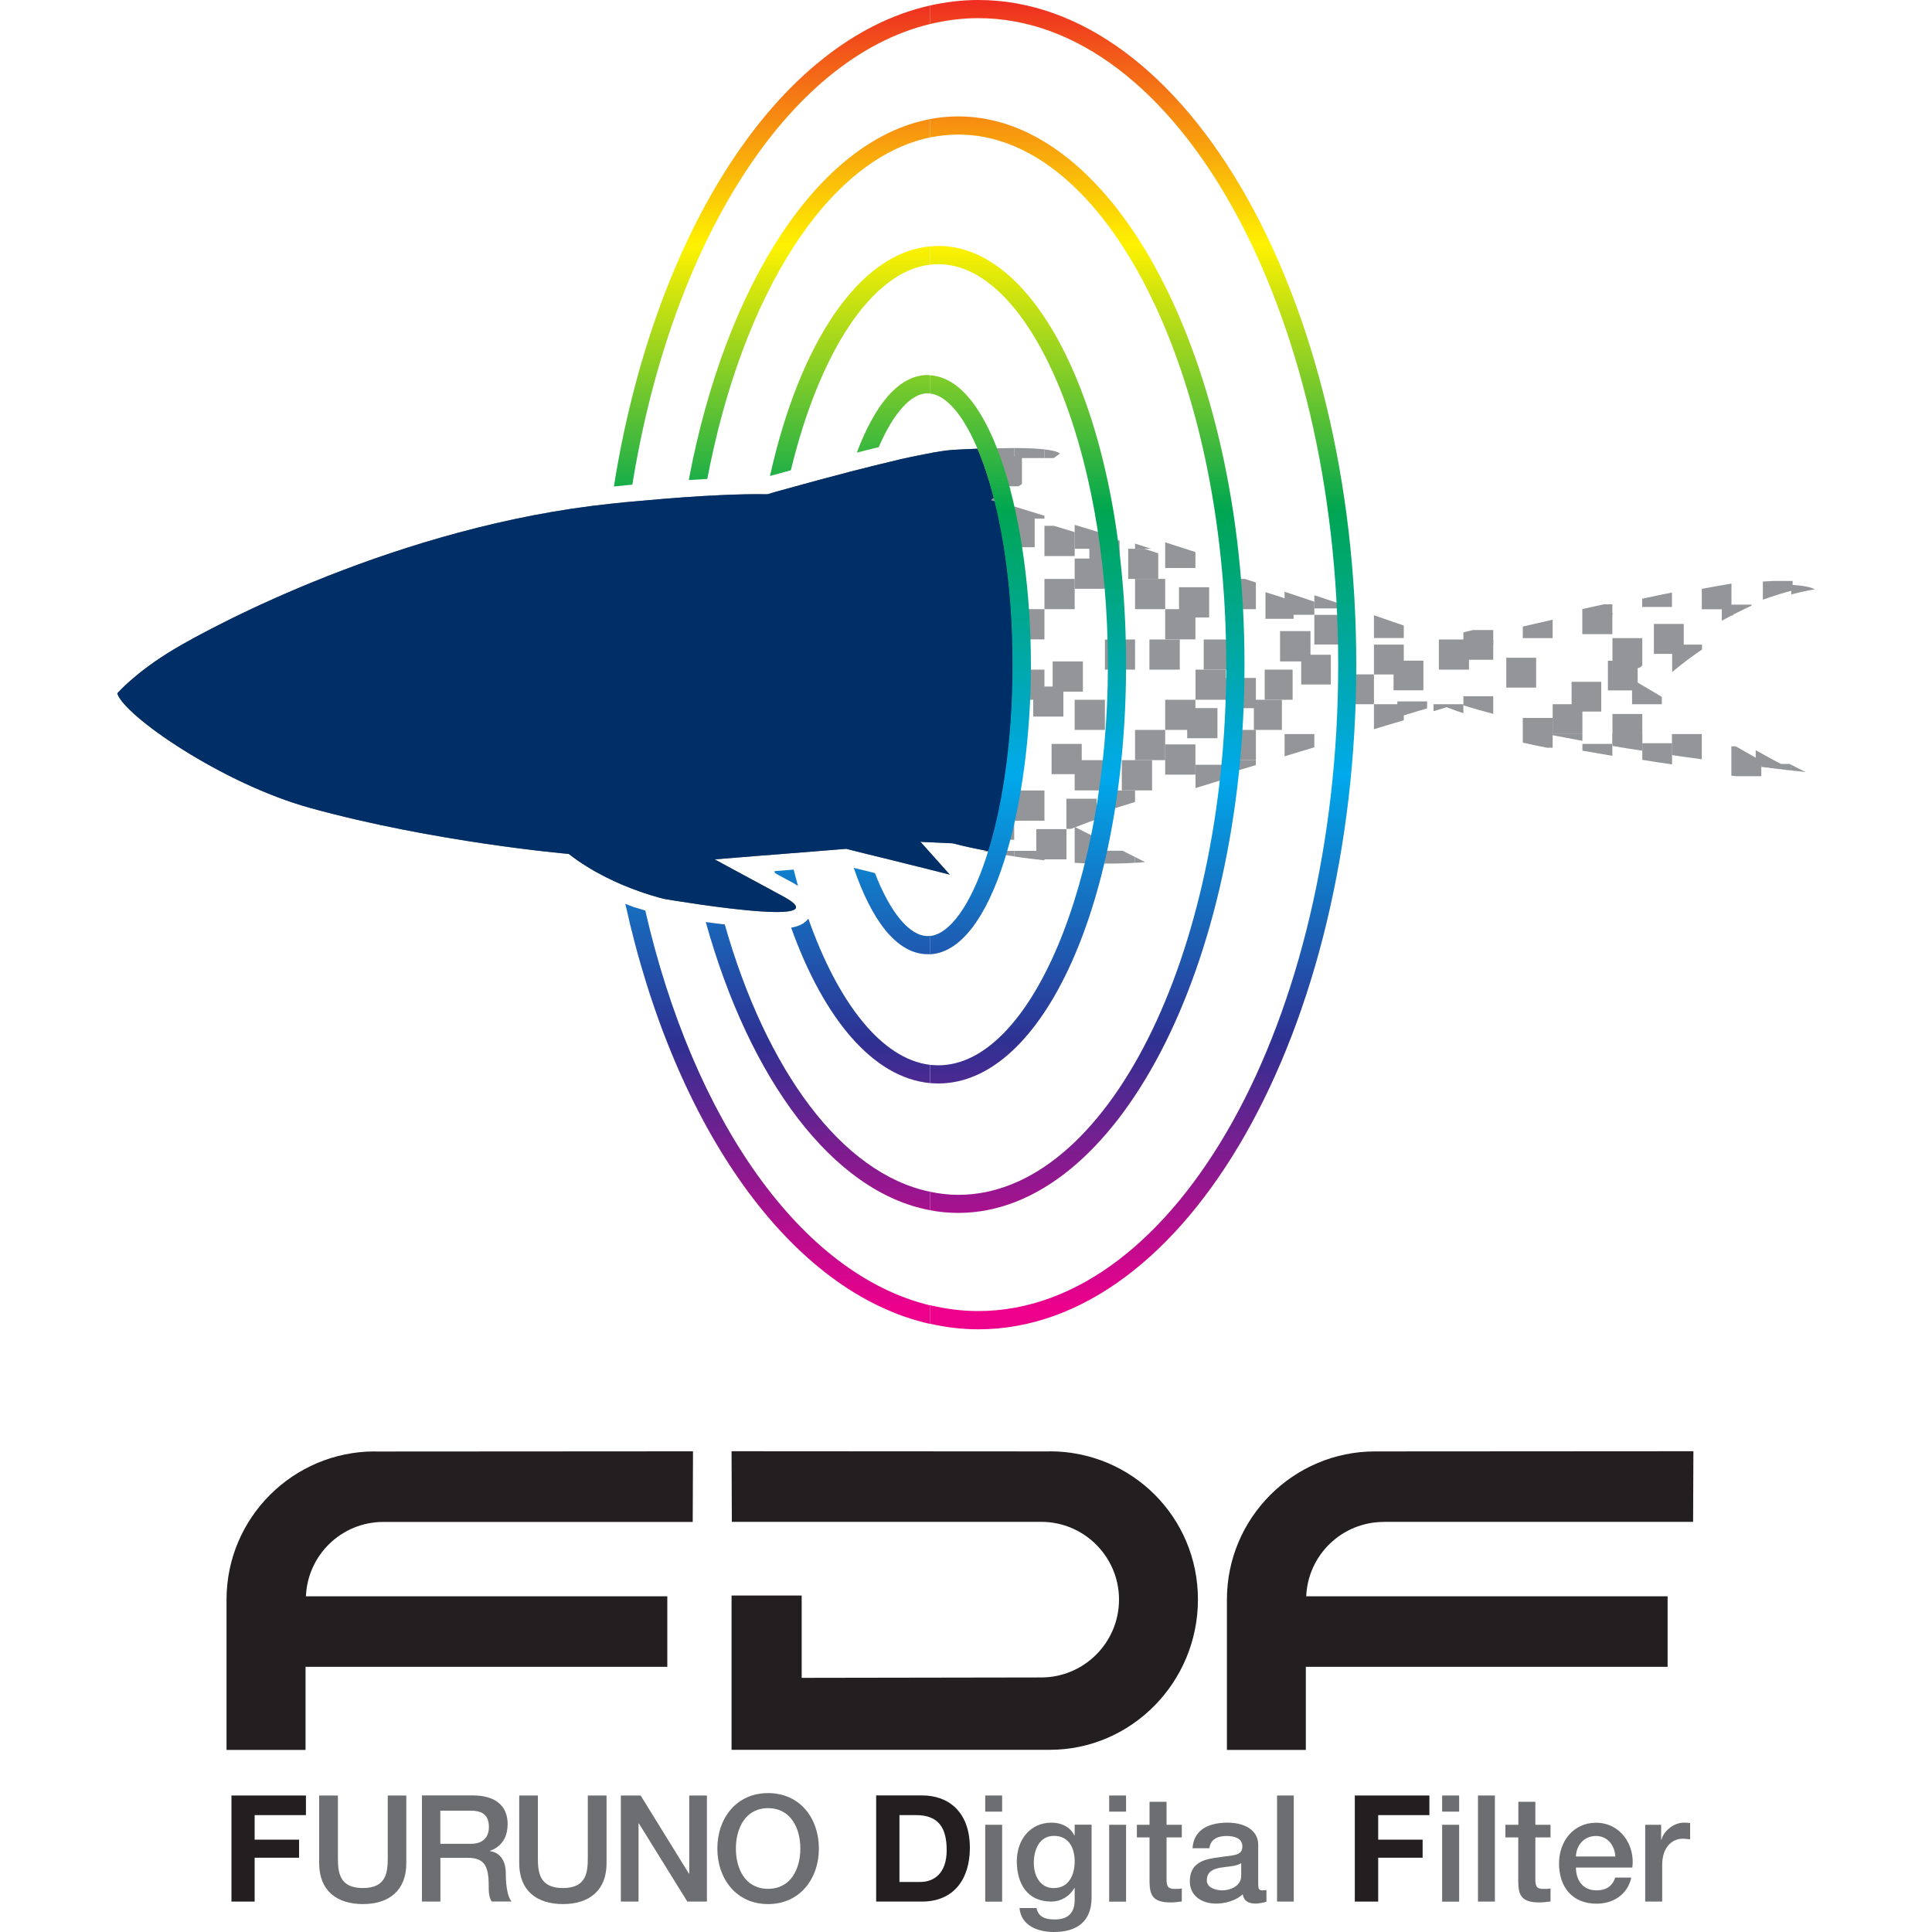 <?xml version="1.0" encoding="UTF-8"?>
<svg id="Layer_1" data-name="Layer 1" xmlns="http://www.w3.org/2000/svg" xmlns:xlink="http://www.w3.org/1999/xlink" viewBox="0 0 200 200">
  <defs>
    <style>
      .cls-1 {
        fill: url(#_ø);
      }

      .cls-2 {
        fill: url(#_ø-7);
      }

      .cls-3 {
        fill: url(#_ø-13);
      }

      .cls-4 {
        fill: #939598;
      }

      .cls-5 {
        fill: url(#_ø-6);
      }

      .cls-6 {
        fill: url(#_ø-9);
      }

      .cls-7 {
        fill: url(#_ø-2);
      }

      .cls-8 {
        fill: #6d6e71;
      }

      .cls-9 {
        fill: url(#_ø-4);
      }

      .cls-10 {
        fill: url(#_ø-11);
      }

      .cls-11 {
        fill: url(#_ø-8);
      }

      .cls-12 {
        fill: url(#_ø-5);
      }

      .cls-13 {
        fill: #002f67;
      }

      .cls-14 {
        fill: url(#_ø-10);
      }

      .cls-15 {
        fill: #231f20;
      }

      .cls-16 {
        fill: url(#_ø-3);
      }

      .cls-17 {
        fill: url(#_ø-12);
      }
    </style>
    <linearGradient id="_ø" data-name="“ø" x1="-2130.68" y1="-1375.68" x2="-2130.68" y2="-721.46" gradientTransform="translate(527.09 286.78) scale(.21)" gradientUnits="userSpaceOnUse">
      <stop offset="0" stop-color="#ed1c24"/>
      <stop offset=".2" stop-color="#fff200"/>
      <stop offset=".4" stop-color="#00a651"/>
      <stop offset=".6" stop-color="#00a9eb"/>
      <stop offset=".8" stop-color="#2e3192"/>
      <stop offset="1" stop-color="#ec008c"/>
    </linearGradient>
    <linearGradient id="_ø-2" data-name="“ø" x1="-2133.51" y1="-1375.62" x2="-2133.51" y2="-721.5" xlink:href="#_ø"/>
    <linearGradient id="_ø-3" data-name="“ø" x1="-2110.82" y1="-1375.55" x2="-2110.82" y2="-721.48" xlink:href="#_ø"/>
    <linearGradient id="_ø-4" data-name="“ø" x1="-2115" y1="-1375.63" x2="-2115" y2="-721.46" xlink:href="#_ø"/>
    <linearGradient id="_ø-5" data-name="“ø" x1="-2126.45" y1="-1376.12" x2="-2126.45" y2="-721.25" xlink:href="#_ø"/>
    <linearGradient id="_ø-6" data-name="“ø" x1="-2094.93" y1="-1375.63" x2="-2094.93" y2="-721.48" xlink:href="#_ø"/>
    <linearGradient id="_ø-7" data-name="“ø" x1="-2089.71" y1="-1375.62" x2="-2089.71" y2="-721.48" xlink:href="#_ø"/>
    <linearGradient id="_ø-8" data-name="“ø" x1="-2073.48" y1="-1375.55" x2="-2073.48" y2="-721.69" xlink:href="#_ø"/>
    <linearGradient id="_ø-9" data-name="“ø" x1="-2074.25" y1="-1375.53" x2="-2074.25" y2="-721.54" xlink:href="#_ø"/>
    <linearGradient id="_ø-10" data-name="“ø" x1="-1950.14" y1="-1375.75" x2="-1950.14" y2="-721.59" gradientTransform="translate(527.08 286.77) scale(.21)" xlink:href="#_ø"/>
    <linearGradient id="_ø-11" data-name="“ø" x1="-1977.75" y1="-1375.75" x2="-1977.75" y2="-721.58" gradientTransform="translate(527.08 286.77) scale(.21)" xlink:href="#_ø"/>
    <linearGradient id="_ø-12" data-name="“ø" x1="-2006.99" y1="-1375.72" x2="-2006.99" y2="-721.59" gradientTransform="translate(527.08 286.77) scale(.21)" xlink:href="#_ø"/>
    <linearGradient id="_ø-13" data-name="“ø" x1="-2030.48" y1="-1375.72" x2="-2030.48" y2="-721.57" gradientTransform="translate(527.08 286.77) scale(.21)" xlink:href="#_ø"/>
  </defs>
  <g>
    <g>
      <rect class="cls-4" x="117.5" y="75.56" width="3.12" height="3.13"/>
      <rect class="cls-4" x="116.13" y="78.69" width="3.13" height="3.13"/>
      <path class="cls-4" d="m118.54,89.24l-1.03-.51v.59c.66-.04,1.03-.08,1.03-.08Z"/>
      <rect class="cls-4" x="118.99" y="66.2" width="3.14" height="3.12"/>
      <rect class="cls-4" x="108.86" y="77.01" width="3.12" height="3.13"/>
      <rect class="cls-4" x="101.87" y="74.72" width="3.12" height="3.13"/>
      <rect class="cls-4" x="111.25" y="78.69" width="3.13" height="3.13"/>
      <polygon class="cls-4" points="111.25 85.14 111.72 84.96 111.25 84.96 111.25 85.14"/>
      <rect class="cls-4" x="101.87" y="69.32" width="3.12" height="3.12"/>
      <rect class="cls-4" x="111.25" y="72.44" width="3.13" height="3.12"/>
      <rect class="cls-4" x="106.96" y="71.07" width="3.12" height="3.11"/>
      <rect class="cls-4" x="108.12" y="59.93" width="3.13" height="3.13"/>
      <rect class="cls-4" x="101.87" y="59.93" width="3.12" height="3.13"/>
      <rect class="cls-4" x="101.87" y="63.06" width="3.12" height="3.13"/>
      <rect class="cls-4" x="108.97" y="68.47" width="3.13" height="3.13"/>
      <rect class="cls-4" x="112.77" y="55.95" width="3.13" height="3.12"/>
      <rect class="cls-4" x="103.99" y="53.52" width="3.12" height="3.13"/>
      <path class="cls-4" d="m119.16,56.81c-.59-.2-1.16-.37-1.66-.54v.54h1.66Z"/>
      <rect class="cls-4" x="117.5" y="59.93" width="3.12" height="3.13"/>
      <rect class="cls-4" x="111.25" y="57.82" width="3.13" height="3.13"/>
      <path class="cls-4" d="m114.38,55.28c-.1-.02-.14-.04-.14-.04l-2.99-.91v2.48h3.13v-1.53Z"/>
      <rect class="cls-4" x="101" y="52.82" width="3.13" height="3.13"/>
      <rect class="cls-4" x="114.38" y="66.2" width="3.12" height="3.12"/>
      <rect class="cls-4" x="104.99" y="69.32" width="3.13" height="3.12"/>
      <rect class="cls-4" x="104.99" y="63.06" width="3.13" height="3.13"/>
      <path class="cls-4" d="m109.07,47.42l.63-.44s0-.28-1.58-.46v.9h.95Z"/>
      <path class="cls-4" d="m108.12,47.42v-.9c-.7-.08-1.7-.14-3.13-.14v1.04h3.13Z"/>
      <path class="cls-4" d="m104.99,47.42v-1.04c-.88,0-1.91.03-3.12.08v.97h3.12Z"/>
      <rect class="cls-4" x="122.05" y="60.79" width="3.12" height="3.13"/>
      <rect class="cls-4" x="126.89" y="75.56" width="3.12" height="3.13"/>
      <path class="cls-4" d="m123.76,81.58c1.02-.31,2.06-.63,3.13-.96v-1.45h-3.13v2.41Z"/>
      <rect class="cls-4" x="126.89" y="70.18" width="3.12" height="3.13"/>
      <rect class="cls-4" x="132.51" y="65.33" width="3.15" height="3.14"/>
      <path class="cls-4" d="m104.99,88.08v.58c1.09.17,2.13.29,3.13.4v-.98h-3.13Z"/>
      <path class="cls-4" d="m126.89,78.69v1.46c1.02-.32,2.08-.64,3.12-.95v-.51h-3.12Z"/>
      <path class="cls-4" d="m130.92,72.44h2.89v-3.12h-2.89v3.12Z"/>
      <path class="cls-4" d="m129.8,75.56h2.9v-3.12h-2.9v3.12Z"/>
      <path class="cls-4" d="m126.89,59.93v3.13h3.12v-2.76c-.38-.12-.75-.25-1.14-.37h-1.98Z"/>
      <path class="cls-4" d="m133.91,64.06v-1.82c-.97-.33-1.94-.64-2.91-.94v2.76h2.91Z"/>
      <path class="cls-4" d="m101.72,88.08s.1.02.15.03v-.03h-.15Z"/>
      <polygon class="cls-4" points="112.3 86.13 111.25 85.6 111.25 88.08 114.38 88.08 114.38 87.16 113.75 86.85 112.3 86.13"/>
      <path class="cls-4" d="m101.87,88.08v.03c1.08.21,2.12.4,3.12.55v-.58h-3.12Z"/>
      <path class="cls-4" d="m111.25,88.08v1.24c.36.01.72.03,1.05.05.51.01.98.02,1.45.03.23,0,.43,0,.63,0v-1.32h-3.13Z"/>
      <path class="cls-4" d="m114.38,88.08v1.32c1.34,0,2.39-.03,3.12-.09v-.59l-1.29-.65h-1.83Z"/>
      <path class="cls-4" d="m120.62,58.8h3.13v-1.65c-1.1-.36-2.15-.7-3.13-1.01v2.66Z"/>
      <rect class="cls-4" x="104.99" y="81.83" width="3.13" height="3.13"/>
      <rect class="cls-4" x="120.62" y="77.06" width="3.13" height="3.13"/>
      <path class="cls-4" d="m110.39,82.68v3.12h.49l2.01-.77c.2-.05.41-.13.63-.19v-2.16h-3.13Z"/>
      <path class="cls-4" d="m114.38,81.83v2.16c.86-.26,1.92-.6,3.12-.97v-1.19h-3.12Z"/>
      <rect class="cls-4" x="101.87" y="79.56" width="3.12" height="3.12"/>
      <polygon class="cls-4" points="108.12 53.69 108.12 53.39 104.99 52.43 104.99 53.69 108.12 53.69"/>
      <polygon class="cls-4" points="104.99 53.69 104.99 52.43 102.89 51.8 104.66 50.55 101.87 50.55 101.87 53.69 104.99 53.69"/>
      <polygon class="cls-4" points="108.12 57.56 111.25 57.56 111.25 55.08 109.1 54.43 108.12 54.43 108.12 57.56"/>
      <rect class="cls-4" x="101.87" y="81.83" width="3.12" height="3.13"/>
      <rect class="cls-4" x="107.28" y="85.83" width="3.12" height="3.13"/>
      <rect class="cls-4" x="120.62" y="72.44" width="3.13" height="3.12"/>
      <rect class="cls-4" x="101.87" y="83.81" width="3.12" height="3.12"/>
      <rect class="cls-4" x="124.61" y="66.2" width="3.13" height="3.12"/>
      <rect class="cls-4" x="148.95" y="66.2" width="3.12" height="3.12"/>
      <rect class="cls-4" x="123.76" y="69.32" width="3.13" height="3.12"/>
      <rect class="cls-4" x="122.9" y="73.3" width="3.13" height="3.12"/>
      <path class="cls-4" d="m116.79,56.81v3.12h3.11v-2.65c-.5-.17-.99-.33-1.45-.47h-1.67Z"/>
      <polygon class="cls-4" points="105.44 50.34 105.79 50.11 105.79 47.22 102.65 47.22 102.65 50.34 105.44 50.34"/>
      <rect class="cls-4" x="120.62" y="63.06" width="3.13" height="3.13"/>
      <g>
        <path class="cls-4" d="m184.65,79.24c-.86-.44-1.84-.98-2.9-1.58v1.58h2.9Z"/>
        <path class="cls-4" d="m151.49,68.3h3.09v-3.08h-2.09c-.4.09-.71.17-1,.24v2.84Z"/>
        <path class="cls-4" d="m144.65,72.61v1.65c1.25-.38,2.32-.71,3.08-.93v-.72h-3.08Z"/>
        <path class="cls-4" d="m148.4,72.9v.72c.87-.26,1.35-.41,1.35-.41.52.21,1.11.41,1.74.62v-.93h-3.09Z"/>
        <rect class="cls-4" x="142.23" y="66.73" width="3.09" height="3.09"/>
        <rect class="cls-4" x="139.14" y="69.81" width="3.09" height="3.09"/>
        <path class="cls-4" d="m145.32,64.76c-.94-.33-1.98-.69-3.09-1.07v2.36h3.09v-1.3Z"/>
        <path class="cls-4" d="m186.92,79.92c-.39-.18-.9-.44-1.49-.75v.59c.96.1,1.49.16,1.49.16Z"/>
        <path class="cls-4" d="m142.23,72.9v2.59c1.12-.34,2.16-.66,3.09-.93v-1.66h-3.09Z"/>
        <path class="cls-4" d="m179.5,63.65h-.26v.11c.1-.04.19-.08.26-.11Z"/>
        <path class="cls-4" d="m169.7,69.14c.11-.08.2-.16.31-.24v-2.84h-3.09v3.08h2.78Z"/>
        <rect class="cls-4" x="144.26" y="68.39" width="3.09" height="3.07"/>
        <path class="cls-4" d="m151.49,72.08v.94c.93.29,1.98.59,3.09.88v-1.82h-3.09Z"/>
        <path class="cls-4" d="m168.95,70.31v2.59h3.08v-.76c-1.38-.81-2.47-1.48-3.08-1.83Z"/>
        <rect class="cls-4" x="171.21" y="64.59" width="3.09" height="3.1"/>
        <path class="cls-4" d="m181.32,62.7v-.11h-3.08v1.67c1.05-.59,2.09-1.11,3.08-1.56Z"/>
        <rect class="cls-4" x="166.45" y="68.4" width="3.08" height="3.07"/>
        <path class="cls-4" d="m154.58,66.24c-.78.19-1.49.36-2.09.49h2.09v-.49Z"/>
        <path class="cls-4" d="m176.19,66.73h-3.09v2.84c1.03-.86,2.06-1.64,3.09-2.33v-.51Z"/>
        <path class="cls-4" d="m160.73,66.06v-1.91c-1.07.25-2.09.48-3.09.71v1.2h3.09Z"/>
        <path class="cls-4" d="m173.83,66.73h-.75v.51c.24-.19.5-.35.75-.51Z"/>
        <path class="cls-4" d="m185.43,60.55c-.55-.03-1.22-.03-2.03,0h2.03Z"/>
        <path class="cls-4" d="m185.43,61.53c1.52-.4,2.44-.52,2.44-.52,0,0-.44-.34-2.19-.45h-.25v.98Z"/>
        <path class="cls-4" d="m185.68,60.55c-.09,0-.16,0-.25,0h0s.25,0,.25,0Z"/>
        <path class="cls-4" d="m173.08,75.99v2.18c1.07.16,2.1.29,3.09.43v-2.61h-3.09Z"/>
        <path class="cls-4" d="m160.73,75.99v.12c1.02.2,2.05.39,3.08.58v-.7h-3.08Z"/>
        <path class="cls-4" d="m160.73,74.32h-3.09v2.56c.81.18,1.64.35,2.48.52h.61v-3.09Z"/>
        <path class="cls-4" d="m163.81,77.01v.7c1.03.18,2.08.35,3.1.53v-1.23h-3.1Z"/>
        <path class="cls-4" d="m166.92,75.99v1.23c1.03.18,2.05.34,3.09.49v-1.72h-3.09Z"/>
        <path class="cls-4" d="m170.01,76.94v1.72c1.03.17,2.07.32,3.08.47v-2.19h-3.08Z"/>
        <path class="cls-4" d="m182.49,62.08c1.18-.43,2.24-.74,3.08-.96v-.98h-2.02c-.34.03-.68.03-1.06.06v1.88Z"/>
        <path class="cls-4" d="m136.06,75.99h-3.08v2.3c1.03-.31,2.06-.63,3.08-.93v-1.37Z"/>
        <path class="cls-4" d="m182.34,79.08v.31c1.26.16,2.31.28,3.09.37v-.59c-.07-.03-.13-.06-.18-.09h-2.91Z"/>
        <path class="cls-4" d="m179.74,79.08c.93.11,1.82.22,2.6.31v-.31h-2.6Z"/>
        <path class="cls-4" d="m182.34,78.77c-.84-.48-1.74-.98-2.66-1.51h-.45v3.03c.19.03.34.05.5.06h2.6v-1.59Z"/>
        <path class="cls-4" d="m136.06,63.65v-1.36c-1.02-.35-2.05-.69-3.08-1.03v2.38h3.08Z"/>
        <path class="cls-4" d="m160.13,75.99c.2.04.4.07.61.12v-.12h-.61Z"/>
        <rect class="cls-4" x="166.92" y="73.91" width="3.09" height="3.1"/>
        <path class="cls-4" d="m173.08,62.83v-1.49c-.99.19-2.03.41-3.08.64v.85h3.08Z"/>
        <path class="cls-4" d="m179.24,63.06v-2.65c-.87.14-1.91.33-3.07.55v2.11h3.07Z"/>
        <rect class="cls-4" x="155.93" y="68.09" width="3.09" height="3.09"/>
        <rect class="cls-4" x="160.73" y="72.9" width="3.08" height="3.09"/>
        <rect class="cls-4" x="162.69" y="70.58" width="3.07" height="3.08"/>
        <rect class="cls-4" x="136.06" y="63.65" width="3.08" height="3.07"/>
        <rect class="cls-4" x="134.7" y="67.78" width="3.07" height="3.08"/>
        <path class="cls-4" d="m163.81,65.65h3.1v-3.09h-.89c-.73.16-1.47.32-2.22.49v2.6Z"/>
        <path class="cls-4" d="m166.92,63.46c-.3.06-.58.13-.89.19h.89v-.19Z"/>
        <path class="cls-4" d="m139.14,62.64c-1-.33-2.04-.67-3.08-1.02v1.36h3.08v-.33Z"/>
      </g>
    </g>
    <path class="cls-8" d="m102.97,51.89l-.42-.12.33-.24c-.5-1.93-1.06-3.63-1.68-5.08-.78.03-1.6.06-2.54.12-.69.04-1.72.2-2.94.45-.46.09-.93.18-1.45.29-.67.14-1.36.3-2.08.48-.65.15-1.31.32-2.01.49-.71.18-1.43.36-2.15.54-1,.27-2.01.54-2.95.78-2.11.57-3.89,1.07-4.85,1.33-.47.14-.77.23-.77.23,0,0-.22,0-.66,0-1.52-.02-5.69.05-12.6.7-.93.07-1.9.17-2.92.28-21.97,2.3-41.22,12.65-45.27,15.07-4.03,2.41-5.87,4.57-5.87,4.57.7,2.32,10.89,9.35,19.94,11.85,12.91,3.57,26.8,4.77,26.8,4.77,2.48,1.94,5.32,3.18,7.32,3.88,1.57.56,2.64.79,2.64.79,0,0,5.95,1.02,9.97,1.28.51.03,1,.06,1.44.06,2.25.02,3.2-.4.55-1.76-.06-.03-.27-.14-.55-.3-.36-.2-.86-.47-1.44-.78-2.02-1.08-4.83-2.61-4.83-2.61l4.83-.39,1.44-.11,4.87-.39,2.49-.2.18.05,2.12.53,2.3.56,2.08.52,1.45.36,2.58.65-2.58-2.89-.46-.51.46.03,2.88.13c1.28.33,2.52.59,3.71.81,1.52-4.89,2.52-11.54,2.52-19.3,0-6.57-.72-12.34-1.86-16.92Z"/>
    <g>
      <path class="cls-1" d="m64.73,93.55c5.09,23.13,17.09,40.25,31.54,43.5v-1.92c-13.36-3.23-24.5-19.21-29.47-40.87-.63-.19-1.19-.36-1.19-.36-.26-.09-.6-.22-.88-.34Z"/>
      <path class="cls-7" d="m96.27,2.49V.57c-15.73,3.54-28.55,23.52-32.72,49.79l1.91-.19c4.06-25.08,16.08-44.12,30.81-47.68Z"/>
      <path class="cls-16" d="m96.27,125.28v-1.91c-9.13-1.9-16.95-12.57-21.24-27.67-.66-.07-1.34-.17-1.97-.25,4.55,16.33,13.15,27.94,23.21,29.83Z"/>
      <path class="cls-9" d="m96.27,14.23v-1.9c-11.55,2.19-21.17,17.14-24.97,37.36.7-.04,1.32-.08,1.92-.11,3.62-19.06,12.45-33.14,23.05-35.35Z"/>
      <path class="cls-12" d="m80.22,90.38c.48.27,1.32.72,1.36.74.27.14.65.34,1.03.59-.16-.56-.3-1.12-.45-1.69-.87.07-1.61.13-1.99.16,0,.06.03.13.06.2Z"/>
      <path class="cls-5" d="m81.87,48.68c2.91-12.04,8.3-20.55,14.39-21.28v-1.89c-7.35.68-13.51,10.07-16.55,23.76.01,0,.05-.01.05-.01l2.11-.58Z"/>
      <path class="cls-2" d="m81.9,96.03c3.37,9.42,8.48,15.53,14.36,16.09v-1.89c-5-.61-9.51-6.43-12.58-15.13-.42.55-1.09.82-1.78.93Z"/>
      <path class="cls-11" d="m90.96,46.3c1.53-3.55,3.35-5.59,5.08-5.59.08,0,.15.02.22.02v-1.89c-.08,0-.15-.02-.22-.02-3.05,0-5.52,3.19-7.34,8.03l1.07-.27,1.18-.29Z"/>
      <path class="cls-6" d="m96.04,98.78c.08,0,.15-.01.22-.01v-1.89c-.08.01-.15.02-.22.02-1.88,0-3.86-2.39-5.47-6.52-.84-.21-1.61-.4-2.19-.54,1.82,5.35,4.42,8.94,7.66,8.94Z"/>
    </g>
    <path class="cls-13" d="m102.97,51.89l-.42-.12.33-.24c-.5-1.93-1.06-3.63-1.68-5.08-.78.03-1.6.06-2.54.12-.69.04-1.72.2-2.94.45-.46.09-.93.18-1.45.29-.67.14-1.36.3-2.08.48-.65.15-1.31.32-2.01.49-.71.18-1.43.36-2.15.54-1,.27-2.01.54-2.95.78-2.11.57-3.89,1.07-4.85,1.33-.47.14-.77.23-.77.23,0,0-.22,0-.66,0-1.52-.02-5.69.05-12.6.7-.93.07-1.9.17-2.92.28-21.97,2.3-41.22,12.65-45.27,15.07-4.03,2.41-5.87,4.57-5.87,4.57.7,2.32,10.89,9.35,19.94,11.85,12.91,3.57,26.8,4.77,26.8,4.77,2.48,1.94,5.32,3.18,7.32,3.88,1.57.56,2.64.79,2.64.79,0,0,5.95,1.02,9.97,1.28.51.03,1,.06,1.44.06,2.25.02,3.2-.4.55-1.76-.06-.03-.27-.14-.55-.3-.36-.2-.86-.47-1.44-.78-2.02-1.08-4.83-2.61-4.83-2.61l4.83-.39,1.44-.11,4.87-.39,2.49-.2.18.05,2.12.53,2.3.56,2.08.52,1.45.36,2.58.65-2.58-2.89-.46-.51.46.03,2.88.13c1.28.33,2.52.59,3.71.81,1.52-4.89,2.52-11.54,2.52-19.3,0-6.57-.72-12.34-1.86-16.92Z"/>
    <g>
      <path class="cls-14" d="m101.26,0c-1.7,0-3.36.21-4.99.57v1.92c1.63-.39,3.29-.61,4.99-.61,20.55,0,37.27,30.01,37.27,66.92s-16.72,66.92-37.27,66.92c-1.7,0-3.36-.22-4.99-.61v1.92c1.63.37,3.29.58,4.99.58,21.58,0,39.14-30.87,39.14-68.81S122.84,0,101.26,0Z"/>
      <path class="cls-10" d="m128.83,68.81c0-31.3-13.3-56.76-29.63-56.76-.99,0-1.97.09-2.93.28v1.9c.96-.19,1.94-.3,2.93-.3,15.29,0,27.74,24.62,27.74,54.88s-12.45,54.88-27.74,54.88c-.99,0-1.97-.12-2.93-.32v1.91c.96.19,1.94.28,2.93.28,16.33,0,29.63-25.45,29.63-56.76Z"/>
      <path class="cls-17" d="m116.57,68.81c0-24.3-8.54-43.35-19.43-43.35-.31,0-.59.02-.87.05v1.89c.28-.03.56-.05.87-.05,9.51,0,17.55,18.99,17.55,41.46s-8.04,41.47-17.55,41.47c-.31,0-.59-.03-.87-.05v1.89c.28.02.56.04.87.04,10.89,0,19.43-19.04,19.43-43.35Z"/>
      <path class="cls-3" d="m106.72,68.81c0-14.57-3.9-29.62-10.46-29.96v1.89c4.1.4,8.56,11.81,8.56,28.08s-4.47,27.68-8.56,28.08v1.89c6.55-.33,10.46-15.39,10.46-29.96Z"/>
    </g>
  </g>
  <g>
    <g>
      <g>
        <path class="cls-15" d="m23.96,185.87h7.71v2.03h-5.31v2.54h4.6v1.87h-4.6v4.54h-2.4v-10.98Z"/>
        <path class="cls-15" d="m93.11,187.9h1.73c2.39,0,3.16,1.41,3.16,3.63,0,2.43-1.34,3.29-2.74,3.29h-2.15v-6.92Zm-2.41,8.95h4.74c3.33,0,4.96-2.37,4.96-5.56,0-3.65-2.13-5.43-4.96-5.43h-4.74v10.98Z"/>
        <path class="cls-15" d="m140.25,185.87h7.72v2.03h-5.3v2.54h4.6v1.87h-4.6v4.54h-2.42v-10.98Z"/>
      </g>
      <g>
        <path class="cls-8" d="m33.05,185.87h1.93v6.39c0,1.48.09,3.19,2.58,3.19s2.58-1.7,2.58-3.19v-6.39h1.92v7.02c0,2.82-1.8,4.22-4.5,4.22s-4.52-1.4-4.52-4.22v-7.02Z"/>
        <path class="cls-8" d="m45.59,187.44h3.12c1.01,0,1.9.28,1.9,1.68,0,1.14-.67,1.75-1.87,1.75h-3.16v-3.43Zm-1.92,9.41h1.92v-4.53h2.82c1.77,0,2.18.89,2.18,2.9,0,.54,0,1.14.31,1.62h2.06c-.41-.45-.6-1.62-.6-2.9,0-1.72-.97-2.23-1.63-2.31v-.04c.35-.12,1.82-.65,1.82-2.77,0-1.86-1.23-2.96-3.63-2.96h-5.24v10.98Z"/>
        <path class="cls-8" d="m53.75,185.87h1.93v6.39c0,1.48.1,3.19,2.59,3.19s2.58-1.7,2.58-3.19v-6.39h1.94v7.02c0,2.82-1.81,4.22-4.52,4.22s-4.52-1.4-4.52-4.22v-7.02Z"/>
        <path class="cls-8" d="m64.28,185.87h2.04l4.99,8.08h.04v-8.08h1.83v10.98h-2.03l-5-8.07h-.05v8.07h-1.83v-10.98Z"/>
        <path class="cls-8" d="m79.51,187.18c2.36,0,3.34,2.08,3.34,4.18s-.98,4.17-3.34,4.17-3.33-2.06-3.33-4.17.99-4.18,3.33-4.18Zm0-1.56c-3.28,0-5.25,2.6-5.25,5.74s1.97,5.75,5.25,5.75,5.26-2.61,5.26-5.75-1.96-5.74-5.26-5.74Z"/>
        <path class="cls-8" d="m101.99,188.9h1.75v7.96h-1.75v-7.96Zm0-3.03h1.75v1.67h-1.75v-1.67Z"/>
        <path class="cls-8" d="m109.11,195.46c-1.47,0-2.09-1.32-2.09-2.62s.54-2.79,2.09-2.79,2.14,1.27,2.14,2.64-.59,2.76-2.14,2.76Zm3.89-6.57h-1.75v1.1h-.04c-.46-.9-1.36-1.31-2.35-1.31-2.27,0-3.6,1.84-3.6,3.98,0,2.28,1.04,4.19,3.57,4.19.98,0,1.89-.53,2.38-1.4h.04v1.22c0,1.3-.63,2.03-2.05,2.03-.89,0-1.69-.18-1.9-1.18h-1.76c.16,1.86,1.96,2.48,3.55,2.48,2.51,0,3.91-1.18,3.91-3.57v-7.53Z"/>
        <path class="cls-8" d="m114.82,188.9h1.75v7.96h-1.75v-7.96Zm0-3.03h1.75v1.67h-1.75v-1.67Z"/>
        <path class="cls-8" d="m117.69,188.9h1.31v-2.38h1.76v2.38h1.58v1.31h-1.58v4.25c0,.72.06,1.08.85,1.08.24,0,.47,0,.73-.05v1.35c-.39.04-.76.1-1.13.1-1.85,0-2.17-.72-2.21-2.04v-4.69h-1.31v-1.31Z"/>
        <path class="cls-8" d="m128.49,194.17c0,1.12-1.2,1.52-1.96,1.52-.61,0-1.6-.24-1.6-1.02,0-.92.65-1.19,1.41-1.33.78-.13,1.61-.12,2.15-.47v1.3Zm1.76-3.18c0-1.68-1.62-2.31-3.17-2.31-1.76,0-3.5.6-3.63,2.65h1.75c.09-.87.78-1.27,1.76-1.27.72,0,1.65.18,1.65,1.09,0,1.03-1.12.89-2.38,1.11-1.47.18-3.06.49-3.06,2.49,0,1.55,1.29,2.31,2.72,2.31.93,0,2.04-.3,2.75-.96.14.72.64.96,1.36.96.28,0,.83-.11,1.1-.19v-1.22c-.18.04-.32.04-.45.04-.31,0-.4-.18-.4-.61v-4.09Z"/>
        <path class="cls-8" d="m132.2,185.87h1.73v10.98h-1.73v-10.98Z"/>
        <path class="cls-8" d="m149.29,188.9h1.76v7.96h-1.76v-7.96Zm0-3.03h1.76v1.67h-1.76v-1.67Z"/>
        <path class="cls-8" d="m153,185.87h1.75v10.98h-1.75v-10.98Z"/>
        <path class="cls-8" d="m155.85,188.9h1.33v-2.38h1.76v2.38h1.57v1.31h-1.57v4.25c0,.72.05,1.08.83,1.08.25,0,.51,0,.74-.05v1.35c-.39.04-.76.1-1.15.1-1.82,0-2.16-.72-2.19-2.04v-4.69h-1.33v-1.31Z"/>
        <path class="cls-8" d="m163.14,192.18c.04-1.19.86-2.12,2.08-2.12s1.94,1.01,2,2.12h-4.08Zm5.84,1.15c.3-2.38-1.26-4.64-3.76-4.64-2.36,0-3.83,1.94-3.83,4.21,0,2.45,1.38,4.17,3.88,4.17,1.74,0,3.22-.96,3.6-2.7h-1.66c-.3.87-.92,1.32-1.94,1.32-1.46,0-2.13-1.11-2.13-2.36h5.84Z"/>
        <path class="cls-8" d="m170.31,188.9h1.65v1.54h.04c.19-.85,1.24-1.76,2.31-1.76.41,0,.5.03.65.04v1.69c-.24-.03-.51-.07-.74-.07-1.2,0-2.15.96-2.15,2.71v3.8h-1.76v-7.96Z"/>
      </g>
    </g>
    <g>
      <path class="cls-15" d="m108.67,150.25l-32.94-.02.03,7.31h32.02c4.45,0,8.06,3.61,8.06,8.05s-3.61,8.06-8.06,8.06c-.02,0-21.54.04-24.79.04v-8.52h-7.26v15.97h32.94c8.45,0,15.34-6.99,15.34-15.56s-6.89-15.34-15.34-15.34Z"/>
      <path class="cls-15" d="m38.81,150.25c-8.47,0-15.36,6.87-15.36,15.34v15.56h8.18v-8.6h37.45v-7.3H31.67c.17-4.28,3.69-7.7,8.01-7.7h32.03l.03-7.31h-.45l-32.49.02Z"/>
      <path class="cls-15" d="m143.25,157.54h32.02l.03-7.31h-.45l-32.5.02c-8.45,0-15.34,6.87-15.34,15.34v15.56h8.17v-8.6h37.45v-7.3h-37.41c.17-4.28,3.7-7.7,8.03-7.7Z"/>
    </g>
  </g>
</svg>